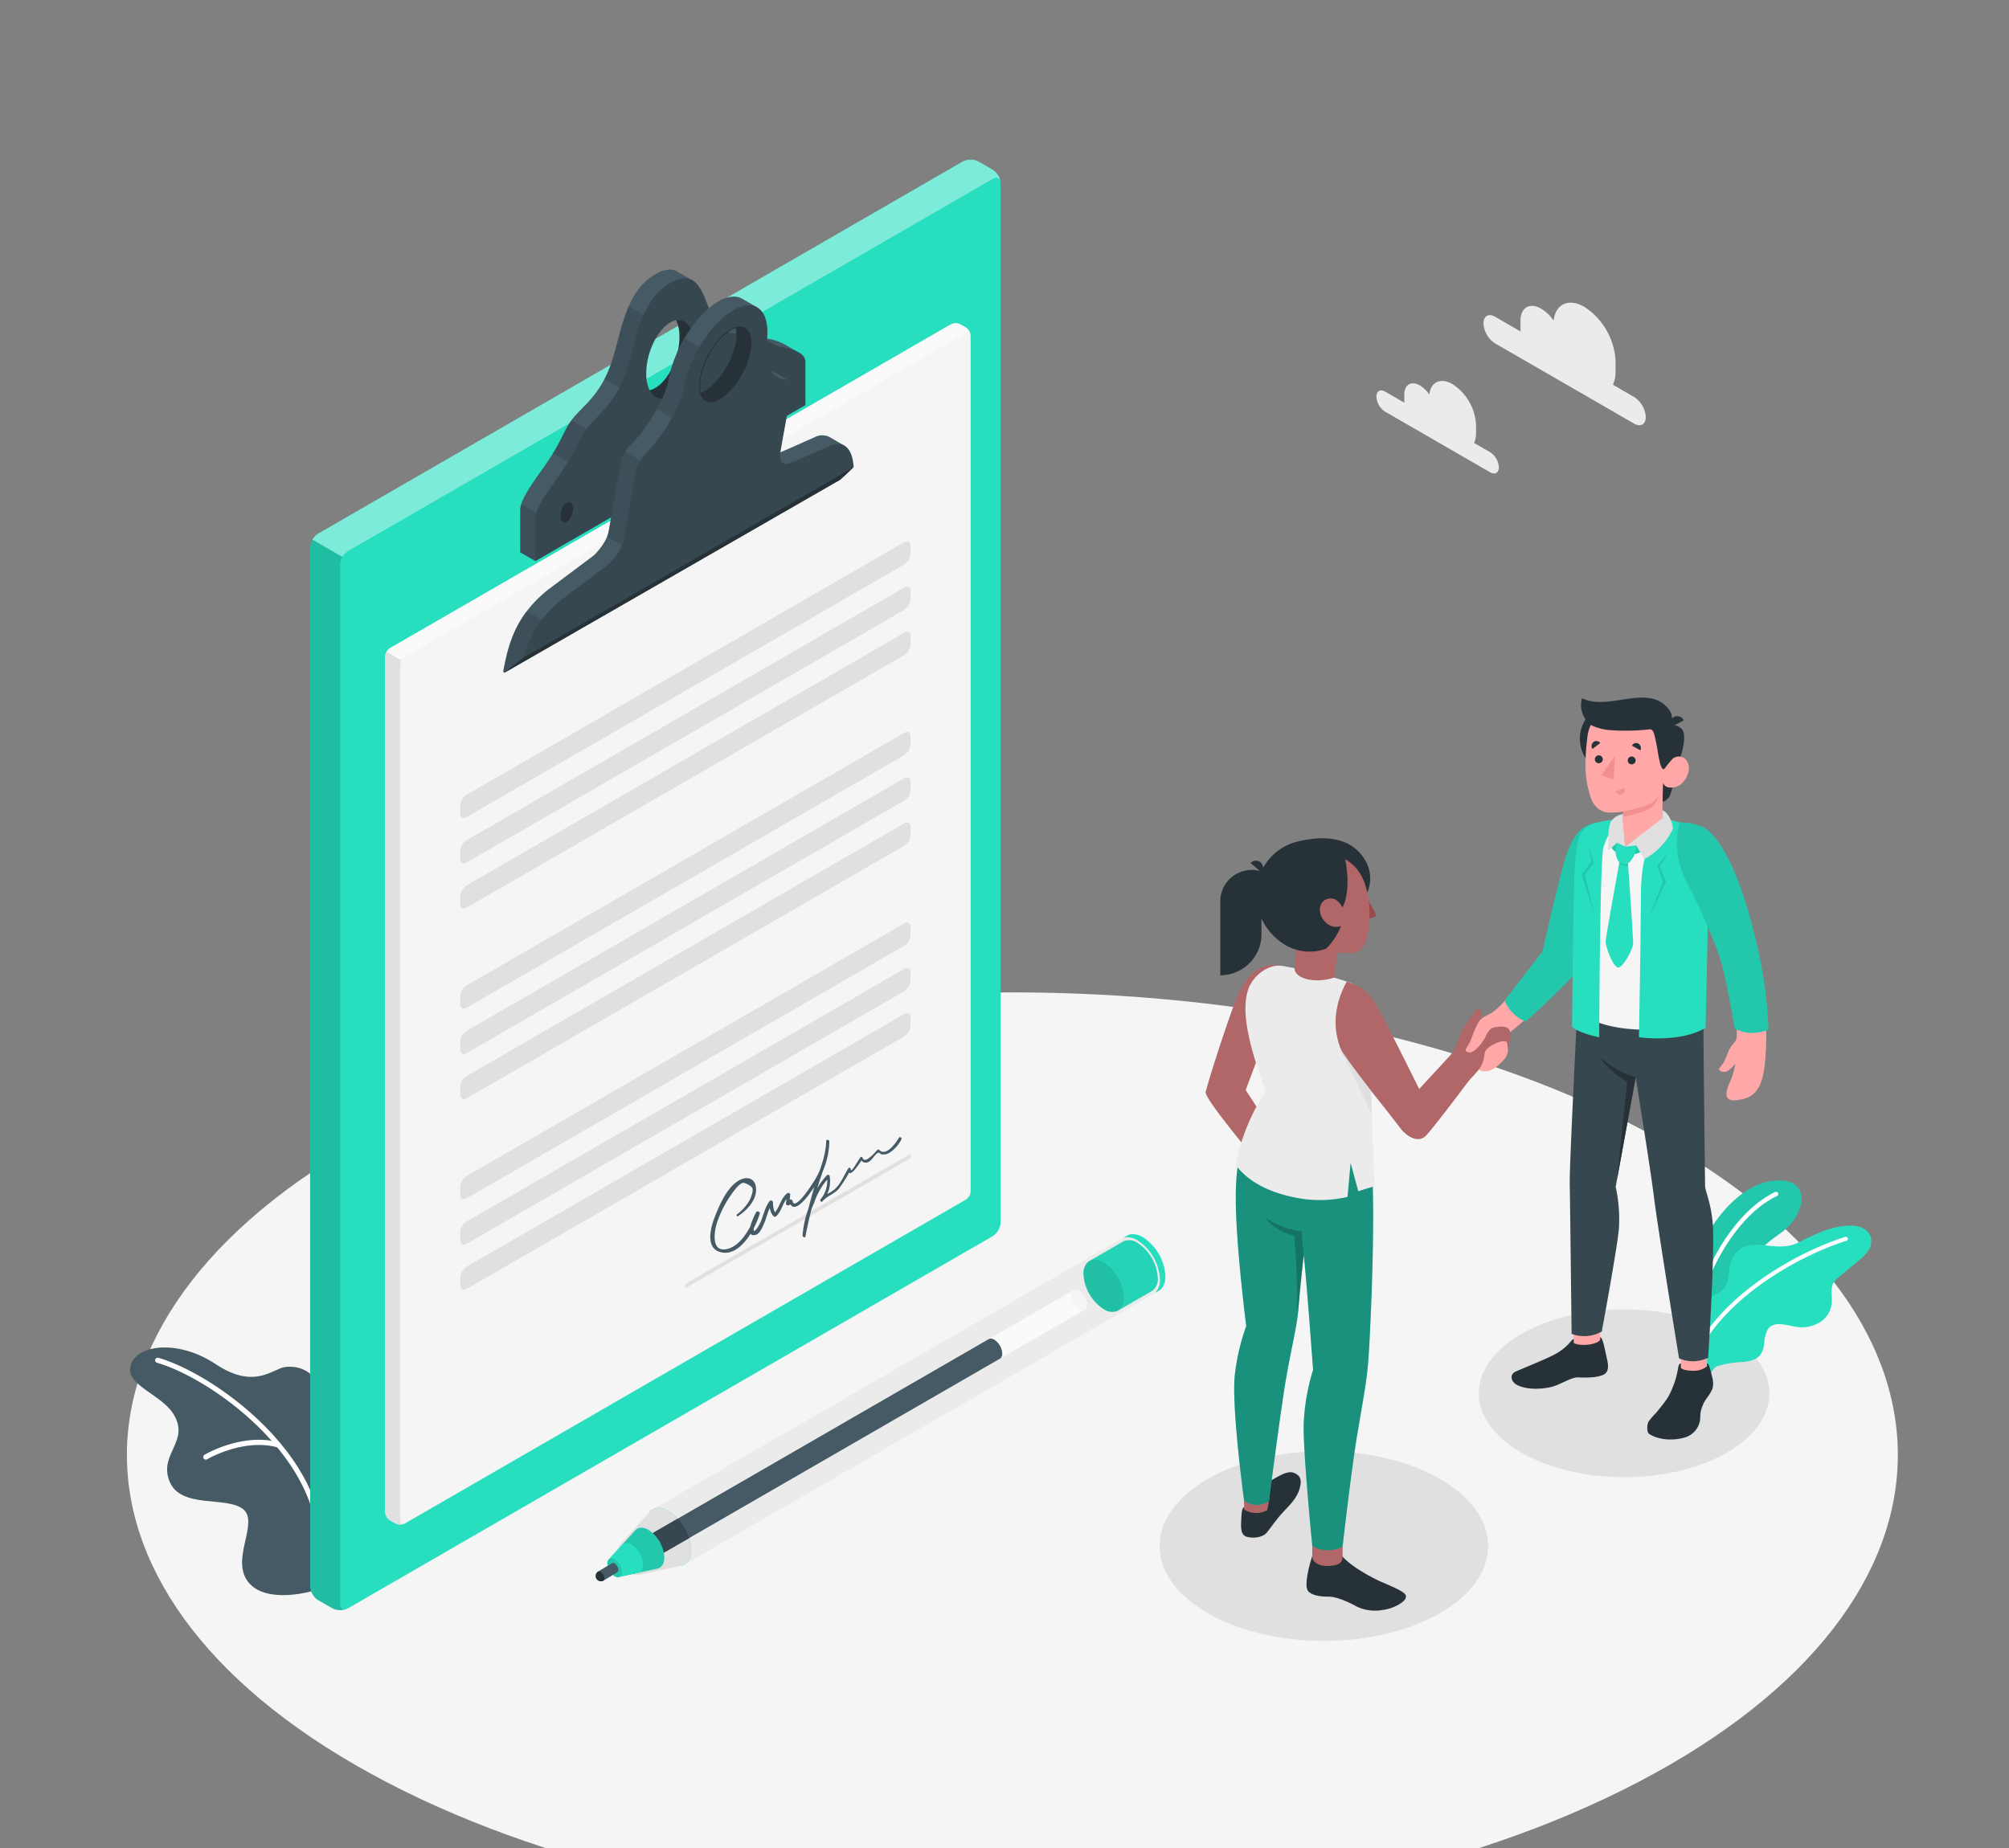 <svg xmlns="http://www.w3.org/2000/svg" xmlns:xlink="http://www.w3.org/1999/xlink" width="500" height="460" viewBox="0 0 500 460">
  <rect x="0" y="0" width="500" height="460" fill="#808080" stroke="none"/>
  <defs>
    <clipPath id="clip-Mesa_de_trabajo_1_2">
      <rect width="500" height="500"/>
    </clipPath>
  </defs>
  <g id="Mesa_de_trabajo_1_2" data-name="Mesa de trabajo 1 – 2" clip-path="url(#clip-Mesa_de_trabajo_1_2)">
    <g id="Floor">
      <path id="Floor-2" data-name="Floor" d="M96.132,443.557c86.063,44.96,225.6,44.961,311.66,0s86.063-117.855,0-162.814-225.6-44.961-311.661,0S10.069,398.6,96.132,443.557Z" fill="#f5f5f5"/>
    </g>
    <g id="Shadows">
      <ellipse id="Shadow" cx="40.892" cy="23.609" rx="40.892" ry="23.609" transform="translate(288.596 361.232)" fill="#e0e0e0"/>
      <ellipse id="Shadow-2" data-name="Shadow" cx="36.168" cy="20.881" rx="36.168" ry="20.881" transform="translate(368.038 325.938)" fill="#e0e0e0"/>
    </g>
    <g id="Clouds">
      <g id="Clouds-2" data-name="Clouds">
        <path id="Path_463" data-name="Path 463" d="M372.082,78.837l6.394,3.692a7.643,7.643,0,0,1-.054-.847V79.83c0-3.3,2.314-4.633,5.169-2.984a10,10,0,0,1,3.081,2.962c.467-4.145,3.719-5.689,7.669-3.409a17.094,17.094,0,0,1,7.733,13.395v2.771a7.3,7.3,0,0,1-.654,3.21l5.311,3.066a6.34,6.34,0,0,1,2.867,4.966c0,1.829-1.284,2.57-2.867,1.656l-34.649-20a6.341,6.341,0,0,1-2.867-4.967C369.215,78.664,370.5,77.923,372.082,78.837Z" fill="#ebebeb"/>
        <path id="Path_464" data-name="Path 464" d="M344.719,97.467l4.826,2.786a5.8,5.8,0,0,1-.041-.639v-1.4c0-2.488,1.747-3.5,3.9-2.252A7.544,7.544,0,0,1,355.73,98.2c.353-3.128,2.808-4.294,5.789-2.573a12.9,12.9,0,0,1,5.836,10.109v2.091a5.519,5.519,0,0,1-.494,2.423l4.008,2.314a4.783,4.783,0,0,1,2.164,3.748c0,1.38-.969,1.94-2.164,1.249l-26.15-15.1a4.782,4.782,0,0,1-2.163-3.748C342.556,97.336,343.524,96.777,344.719,97.467Z" fill="#ebebeb"/>
      </g>
    </g>
    <g id="Plants">
      <g id="Plants-2" data-name="Plants">
        <path id="Path_465" data-name="Path 465" d="M78.483,395.778c-.637.345-12.412,3.688-16.774-2.074s2.876-14.742-1.216-18.052-15.558.019-18.318-6.953,5.421-9.96.824-16.978c-2.9-4.42-11.006-6.864-10.634-10.981.544-6.018,11.618-7.639,21.3-1.192s14.183,1.166,17.255.733,9.691.521,9.478,11.3S78.483,395.778,78.483,395.778Z" fill="#455a64"/>
        <g id="Group_266" data-name="Group 266">
          <path id="Path_466" data-name="Path 466" d="M79.261,380.446a.642.642,0,0,1-.632-.537c-3.37-20.458-27.151-37.108-39.516-40.681A.641.641,0,1,1,39.469,338c12.645,3.653,36.967,20.714,40.426,41.7a.642.642,0,0,1-.529.738A.742.742,0,0,1,79.261,380.446Z" fill="#fff"/>
        </g>
        <g id="Group_267" data-name="Group 267">
          <path id="Path_467" data-name="Path 467" d="M51.224,363.323a.641.641,0,0,1-.329-1.193c.385-.229,9.534-5.577,18.55-3.075a.641.641,0,0,1-.344,1.236c-8.48-2.354-17.461,2.89-17.55,2.942A.643.643,0,0,1,51.224,363.323Z" fill="#fff"/>
        </g>
      </g>
      <g id="Plants-3" data-name="Plants">
        <g id="Group_278" data-name="Group 278">
          <g id="Group_274" data-name="Group 274">
            <g id="Group_269" data-name="Group 269">
              <g id="Group_268" data-name="Group 268">
                <path id="Path_468" data-name="Path 468" d="M423.1,341.459l-3.115-1.443s-1.018-11.184.046-18.653c1.982-13.91,11.716-25.9,20.359-27.31,11.146-1.816,9.165,8.442,2.793,12.863C433.035,313.954,425.1,324.727,423.1,341.459Z" fill="#27debf"/>
              </g>
            </g>
            <g id="Group_271" data-name="Group 271" opacity="0.1">
              <g id="Group_270" data-name="Group 270">
                <path id="Path_469" data-name="Path 469" d="M423.1,341.459l-3.115-1.443s-1.018-11.184.046-18.653c1.982-13.91,11.716-25.9,20.359-27.31,11.146-1.816,9.165,8.442,2.793,12.863C433.035,313.954,425.1,324.727,423.1,341.459Z"/>
              </g>
            </g>
            <g id="Group_273" data-name="Group 273">
              <g id="Group_272" data-name="Group 272">
                <path id="Path_470" data-name="Path 470" d="M421.922,336.979a.524.524,0,0,0,.055-.008.543.543,0,0,0,.433-.635c-2.158-11.428,7.254-32.619,19.838-38.632a.544.544,0,1,0-.469-.981c-12.965,6.2-22.662,28.035-20.437,39.815A.543.543,0,0,0,421.922,336.979Z" fill="#fff"/>
              </g>
            </g>
          </g>
          <g id="Group_277" data-name="Group 277">
            <g id="Group_276" data-name="Group 276">
              <g id="Group_275" data-name="Group 275">
                <path id="Path_471" data-name="Path 471" d="M419.982,340.016c-.228-1.653-.329-4.077-.361-4.673a15.291,15.291,0,0,1,.907-6.2,12.235,12.235,0,0,1,5.17-6.272c1.3-.753,2.817-1.295,3.663-2.535a8.21,8.21,0,0,0,.954-3.708c.256-2.09.907-4.3,2.583-5.576s3.948-1.313,6.031-1.093c3,.318,5.807.723,8.609-.652a60.748,60.748,0,0,1,6.919-3.118c2.992-1.028,9.712-2.5,11.126,1.71a4.072,4.072,0,0,1-.615,3.433,12.036,12.036,0,0,1-2.521,2.564l-4.69,3.9a6,6,0,0,0-1.423,1.491c-.912,1.557-.266,3.532-.467,5.325a6.354,6.354,0,0,1-2.872,4.478,8.536,8.536,0,0,1-5.247,1.268c-2.448-.167-6.446-2.048-7.943.844a9.229,9.229,0,0,0-.724,3.1,5.94,5.94,0,0,1-1.014,2.994c-.976,1.224-2.669,1.574-4.227,1.734a24.3,24.3,0,0,0-6.448,1.036c-.841.329-1.37,1.4-1.86,2.113C424,341.614,422.322,341,419.982,340.016Z" fill="#27debf"/>
              </g>
            </g>
          </g>
        </g>
        <g id="Group_280" data-name="Group 280">
          <g id="Group_279" data-name="Group 279">
            <path id="Path_472" data-name="Path 472" d="M421.372,339.16a.5.5,0,0,1-.512-.692c6.3-15.648,26.405-26.858,38.378-30.574a.5.5,0,0,1,.3.964c-11.789,3.66-31.569,14.666-37.74,29.988A.506.506,0,0,1,421.372,339.16Z" fill="#fff"/>
          </g>
        </g>
      </g>
    </g>
    <g id="Pen">
      <g id="Pen-2" data-name="Pen">
        <g id="Group_281" data-name="Group 281">
          <path id="Path_473" data-name="Path 473" d="M278.841,311.2a12.381,12.381,0,0,0,5.609,9.706,4.457,4.457,0,0,0,3.221.683,2.487,2.487,0,0,1-.607.476l1.345-.766a.535.535,0,0,1,.076-.048c.069-.041.131-.09.2-.138a1.758,1.758,0,0,0,.248-.214c.049-.048.1-.1.145-.152a.049.049,0,0,0,.028-.027,1.878,1.878,0,0,0,.131-.166,3.341,3.341,0,0,0,.462-.834c.035-.09.069-.18.1-.269a.569.569,0,0,0,.041-.138,1.618,1.618,0,0,0,.062-.249,5.8,5.8,0,0,0,.152-1.393,12.4,12.4,0,0,0-5.6-9.706,5.062,5.062,0,0,0-2.511-.766h-.021a2.772,2.772,0,0,0-.345.021l-.324.055a1.745,1.745,0,0,0-.193.055l-.118.035a1.689,1.689,0,0,0-.227.1l-.049.021c-.069.035-.145.069-.213.111l-1.173.669a2.234,2.234,0,0,1,.607-.214A4.45,4.45,0,0,0,278.841,311.2Zm9.234,10.26c.033-.014.064-.032.1-.047C288.139,321.43,288.108,321.448,288.075,321.462Z" fill="#27debf"/>
          <path id="Path_474" data-name="Path 474" d="M162.432,375.716l7.9,13.741,1.339-.772,115.388-66.618a2.487,2.487,0,0,0,.607-.476,4.481,4.481,0,0,0,1.035-3.152,12.381,12.381,0,0,0-5.609-9.706,5.022,5.022,0,0,0-2.5-.766,3,3,0,0,0-.71.083,2.234,2.234,0,0,0-.607.214c-.035.014-.069.034-.1.048l-.034.021c-.007.007-.007.007-.014.007Z" fill="#ebebeb"/>
          <path id="Path_475" data-name="Path 475" d="M166.4,376.108c-3.1-1.787-5.6-.338-5.6,3.235a12.388,12.388,0,0,0,5.6,9.707c3.1,1.787,5.6.339,5.6-3.235A12.388,12.388,0,0,0,166.4,376.108Z" fill="#27debf"/>
        </g>
        <path id="Path_476" data-name="Path 476" d="M154.347,384.435a1.611,1.611,0,0,1,.138-.158l7.154-7.864c0-.007.007-.014.013-.021l.056-.059c.042-.05.086-.1.131-.142l.076-.082,0,.006c1.022-.981,2.645-1.065,4.478-.007a12.388,12.388,0,0,1,5.6,9.707c0,2.074-.848,3.425-2.162,3.851l0,.005-.086.019a2.813,2.813,0,0,1-.406.086l-.088.019c-.007,0-.021,0-.027.007l-10.368,2.263a2.545,2.545,0,0,1-1.808-.393,7.072,7.072,0,0,1-3.207-5.546A2.643,2.643,0,0,1,154.347,384.435Z" fill="#e0e0e0"/>
        <g id="Group_282" data-name="Group 282">
          <path id="Path_477" data-name="Path 477" d="M245.957,333.4a.038.038,0,0,1,.035-.021l.186-.11a1.452,1.452,0,0,1,1.3.186,4.426,4.426,0,0,1,1.994,3.456,1.469,1.469,0,0,1-.463,1.2.007.007,0,0,1-.007.007l-.241.138-85.174,49.172-5.6-3.235Z" fill="#455a64"/>
          <path id="Path_478" data-name="Path 478" d="M171.5,382.863l-7.909,4.566-5.6-3.235,10.708-6.183A13.474,13.474,0,0,1,171.5,382.863Z" fill="#37474f"/>
        </g>
        <g id="Group_285" data-name="Group 285">
          <g id="Group_283" data-name="Group 283">
            <path id="Path_479" data-name="Path 479" d="M151.529,388.174h0l-.006-.006,6.488-7.134a1.791,1.791,0,0,1,.174-.192c.72-.72,1.881-.782,3.2-.025a8.755,8.755,0,0,1,3.961,6.86c0,1.459-.59,2.415-1.509,2.726l-.062.018-.26.056L154,392.55l0,0a1.446,1.446,0,0,1-1.023-.221,3.984,3.984,0,0,1-1.8-3.122A1.4,1.4,0,0,1,151.529,388.174Z" fill="#27debf"/>
            <path id="Path_480" data-name="Path 480" d="M151.529,388.174h0l-.006-.006,6.488-7.134a1.791,1.791,0,0,1,.174-.192c.72-.72,1.881-.782,3.2-.025a8.755,8.755,0,0,1,3.961,6.86c0,1.459-.59,2.415-1.509,2.726l-.062.018-.26.056L154,392.55l0,0a1.446,1.446,0,0,1-1.023-.221,3.984,3.984,0,0,1-1.8-3.122A1.4,1.4,0,0,1,151.529,388.174Z" opacity="0.1"/>
          </g>
          <g id="Group_284" data-name="Group 284">
            <path id="Path_481" data-name="Path 481" d="M151.168,389.2a3.983,3.983,0,0,0,1.807,3.123,1.422,1.422,0,0,0,1.018.218l.006.006L158.8,391.5c.757-.162,1.254-.876,1.254-2.018a6.388,6.388,0,0,0-2.881-5,1.858,1.858,0,0,0-2.31.006l-.13.143-3.216,3.533.006.006A1.4,1.4,0,0,0,151.168,389.2Z" fill="#27debf"/>
            <path id="Path_482" data-name="Path 482" d="M152.972,388.162c-1-.575-1.8-.109-1.8,1.041a3.984,3.984,0,0,0,1.8,3.122c1,.575,1.8.109,1.8-1.041A3.984,3.984,0,0,0,152.972,388.162Z" opacity="0.1"/>
          </g>
        </g>
        <g id="Group_286" data-name="Group 286">
          <path id="Path_483" data-name="Path 483" d="M267.17,321.149a1.385,1.385,0,0,1,1.407.139,4.361,4.361,0,0,1,1.979,3.435,1.375,1.375,0,0,1-.586,1.29h0l-20.957,12.1a1.469,1.469,0,0,0,.463-1.2,4.426,4.426,0,0,0-1.994-3.456,1.452,1.452,0,0,0-1.3-.186Z" fill="#fafafa"/>
          <path id="Path_484" data-name="Path 484" d="M266.59,322.433a4.391,4.391,0,0,0,1.987,3.435,1.21,1.21,0,0,0,1.979-1.145,4.361,4.361,0,0,0-1.979-3.435,1.21,1.21,0,0,0-1.987,1.145Z" fill="#f5f5f5"/>
        </g>
        <path id="Path_485" data-name="Path 485" d="M271.025,313.948l0-.006.064-.036c.029-.018.058-.035.088-.051l8.268-4.768c.063-.04.127-.077.193-.112l.046-.026,0,0a3.628,3.628,0,0,1,3.417.424,11.146,11.146,0,0,1,5.044,8.736,3.534,3.534,0,0,1-1.494,3.273h0l-8.369,4.831-.045.026-.049.028,0,0a3.586,3.586,0,0,1-3.491-.389,11.146,11.146,0,0,1-5.044-8.736A3.607,3.607,0,0,1,271.025,313.948Z" fill="#27debf"/>
        <path id="Path_486" data-name="Path 486" d="M271.025,313.948l0-.006.064-.036c.029-.018.058-.035.088-.051l8.268-4.768c.063-.04.127-.077.193-.112l.046-.026,0,0a3.628,3.628,0,0,1,3.417.424,11.146,11.146,0,0,1,5.044,8.736,3.534,3.534,0,0,1-1.494,3.273h0l-8.369,4.831-.045.026-.049.028,0,0a3.586,3.586,0,0,1-3.491-.389,11.146,11.146,0,0,1-5.044-8.736A3.607,3.607,0,0,1,271.025,313.948Z" opacity="0.05"/>
        <path id="Path_487" data-name="Path 487" d="M274.694,314.23c-2.786-1.608-5.044-.3-5.044,2.912a11.146,11.146,0,0,0,5.044,8.736c2.786,1.609,5.044.305,5.044-2.912A11.148,11.148,0,0,0,274.694,314.23Z" opacity="0.1"/>
        <g id="Group_287" data-name="Group 287">
          <path id="Path_488" data-name="Path 488" d="M148.879,391.176h0l3.422-2.053v0a.633.633,0,0,1,.67.05,2.043,2.043,0,0,1,.924,1.6.646.646,0,0,1-.271.6h0l-3.408,2.062h0a1.314,1.314,0,0,1-1.338-2.261Z" fill="#455a64"/>
          <path id="Path_489" data-name="Path 489" d="M148.68,391.333l.007-.007a1.99,1.99,0,0,1,.182-.144c.007,0,.007-.007.014-.007a.7.7,0,0,1,.594.1,2.036,2.036,0,0,1,.924,1.6.63.63,0,0,1-.262.586.3.3,0,0,1-.069.035.432.432,0,0,1-.067.032,1.071,1.071,0,0,1-.422.071,1.316,1.316,0,0,1-1.311-1.317A1.283,1.283,0,0,1,148.68,391.333Z" fill="#263238"/>
        </g>
      </g>
    </g>
    <g id="Agreement">
      <g id="Contract">
        <g id="Group_288" data-name="Group 288">
          <path id="Path_490" data-name="Path 490" d="M82.667,400.314,79.178,398.3a4.4,4.4,0,0,1-1.992-3.45V136.289a4.4,4.4,0,0,1,1.991-3.449L239.583,40.229a4.4,4.4,0,0,1,3.982,0l3.491,2.015a4.4,4.4,0,0,1,1.991,3.45V304.255a4.4,4.4,0,0,1-1.991,3.449L86.65,400.314A4.4,4.4,0,0,1,82.667,400.314Z" fill="#27debf"/>
          <path id="Path_491" data-name="Path 491" d="M249.024,45.37c-.137-1.03-.975-1.407-1.968-.828L86.649,137.154a4.043,4.043,0,0,0-1.407,1.48l-7.478-4.313a4.12,4.12,0,0,1,1.408-1.481L239.578,40.229a4.4,4.4,0,0,1,3.983,0l3.495,2.014A4.46,4.46,0,0,1,249.024,45.37Z" fill="#fff" opacity="0.4"/>
          <path id="Path_492" data-name="Path 492" d="M86.3,400.473a.313.313,0,0,1-.12.046,1.238,1.238,0,0,1-.2.073l-.083.028c-.12.037-.239.065-.368.092h-.046a4.49,4.49,0,0,1-2.373-.193,3.176,3.176,0,0,1-.441-.2l-3.5-2.014a4.425,4.425,0,0,1-1.987-3.449V136.289a4.1,4.1,0,0,1,.579-1.968l7.478,4.313a4.026,4.026,0,0,0-.589,1.969V399.167a1.653,1.653,0,0,0,.3,1.048,1.039,1.039,0,0,0,1.067.341A1.609,1.609,0,0,0,86.3,400.473Z" opacity="0.15"/>
        </g>
        <g id="Group_289" data-name="Group 289">
          <path id="Path_493" data-name="Path 493" d="M198.943,87.836c-.092-.055-.193-.11-.294-.175l-3.311-1.9a12.446,12.446,0,0,0-3.863-1.37c-.57-.129-1.085-.276-1.536-.423a12.061,12.061,0,0,1-1.463-.6l.249-.3v-.009l-3.744-2.161V80.9a3.778,3.778,0,0,0-.984-.4c-1.407-.34-3.513.479-5.62.239a5.28,5.28,0,0,1-3.817-2.271c-1.278-1.72-2.051-4.737-3.182-7.23l.984-1.453c-.1-.064-.2-.119-.313-.175l-3.43-1.986a3.736,3.736,0,0,0-1.913-.515,7.328,7.328,0,0,0-3.6,1.168C154.9,73.028,154.62,84.295,151.658,91.7c-2.961,7.422-7.146,9.731-9.428,12.923-2.3,3.182-2.437,5.546-7.486,12.508s-5.252,8.664-5.252,9.98v10.375l3.734,2.152,67.226-38.823ZM137.3,127.818c-.874.5-1.592-.175-1.592-1.527a4.22,4.22,0,0,1,1.592-3.366c.873-.506,1.582.184,1.582,1.536A4.2,4.2,0,0,1,137.3,127.818Zm29.533-29.11a3.387,3.387,0,0,1-5.178-1.582c-2.6.5-4.544-2.015-4.544-6.338,0-5.1,2.686-10.77,6-12.683a3.375,3.375,0,0,1,5.169,1.582c2.612-.515,4.544,2,4.544,6.337C172.822,91.119,170.145,96.794,166.834,98.708Zm22.323-.837c-.874.5-1.582-.175-1.582-1.518A4.181,4.181,0,0,1,189.157,93c.883-.506,1.591.175,1.591,1.527A4.157,4.157,0,0,1,189.157,97.871Z" fill="#455a64"/>
          <path id="Path_494" data-name="Path 494" d="M136.959,129.674,129.73,125.5a5.081,5.081,0,0,0-.238,1.61v10.375l3.734,2.152,3.733-2.156Z" fill="#37474f" opacity="0.5"/>
          <path id="Path_495" data-name="Path 495" d="M144.432,116.732l3.736-8.629-5.937-3.483v0c-1.742,2.412-2.248,4.358-4.588,8.19Z" fill="#37474f" opacity="0.5"/>
          <path id="Path_496" data-name="Path 496" d="M159.377,99.475l.484-2.514c-1.651-.692-2.749-2.922-2.749-6.173,0-4.327,1.94-9.062,4.551-11.567l-5.178-2.988c-2.208,5.027-3.024,10.959-4.827,15.466-.382.957-.785,1.827-1.2,2.627Z" fill="#37474f" opacity="0.5"/>
          <path id="Path_497" data-name="Path 497" d="M198.943,87.836c-.092-.055-.193-.11-.294-.175a14.8,14.8,0,0,0-3.449-1.122,10.788,10.788,0,0,1-5.261-2.575,7.652,7.652,0,0,0-1.214-.9,3.516,3.516,0,0,0-1-.4c-2.263-.543-6.383,1.922-9.345-1.914-.027-.036-.064-.082-.092-.119-2.069-2.787-2.823-9-5.923-10.835-.1-.064-.2-.119-.313-.175-1.278-.6-2.943-.487-5.215.819-8.213,4.746-8.489,16.013-11.451,23.417-2.961,7.423-7.146,9.731-9.427,12.923-2.3,3.182-2.429,5.546-7.487,12.509s-5.243,8.664-5.243,9.979v10.375l67.226-38.823V90.448A2.618,2.618,0,0,0,198.943,87.836ZM141.026,129.97c-.874.506-1.582-.174-1.582-1.526a4.215,4.215,0,0,1,1.582-3.367c.883-.506,1.582.184,1.582,1.536A4.168,4.168,0,0,1,141.026,129.97Zm25.808-31.262a3.387,3.387,0,0,1-5.178-1.582,9.573,9.573,0,0,1-.819-4.186c0-5.1,2.686-10.77,6-12.683a4.86,4.86,0,0,1,1.444-.57c2.612-.515,4.544,2,4.544,6.337C172.822,91.119,170.145,96.794,166.834,98.708Zm26.057,1.315c-.883.506-1.591-.175-1.591-1.518a4.161,4.161,0,0,1,1.591-3.357c.874-.506,1.582.175,1.582,1.527A4.176,4.176,0,0,1,192.891,100.023Z" fill="#37474f"/>
          <path id="Path_498" data-name="Path 498" d="M172.822,86.024c0,5.1-2.677,10.77-5.988,12.684a3.387,3.387,0,0,1-5.178-1.582,4.677,4.677,0,0,0,1.453-.571c3.311-1.913,5.988-7.588,5.988-12.683a9.555,9.555,0,0,0-.819-4.185C170.89,79.172,172.822,81.683,172.822,86.024Z" fill="#263238"/>
          <path id="Path_499" data-name="Path 499" d="M141.029,129.966c-.876.506-1.59-.174-1.59-1.521a4.2,4.2,0,0,1,1.59-3.365c.875-.505,1.583.186,1.583,1.533a4.176,4.176,0,0,1-1.583,3.353" fill="#263238"/>
          <path id="Path_500" data-name="Path 500" d="M192.887,100.029c-.875.506-1.589-.173-1.589-1.521a4.207,4.207,0,0,1,1.589-3.365c.876-.5,1.584.186,1.584,1.533a4.173,4.173,0,0,1-1.584,3.353" fill="#263238"/>
        </g>
        <g id="Group_290" data-name="Group 290">
          <path id="Path_501" data-name="Path 501" d="M97.057,161.34,236.64,80.752a2.642,2.642,0,0,1,2.39,0l1.347.777a2.642,2.642,0,0,1,1.194,2.069V296.545a2.639,2.639,0,0,1-1.194,2.069L100.8,379.2a2.642,2.642,0,0,1-2.39,0l-1.349-.78a2.64,2.64,0,0,1-1.195-2.069V163.41A2.642,2.642,0,0,1,97.057,161.34Z" fill="#f5f5f5"/>
          <path id="Path_502" data-name="Path 502" d="M241.528,83.237c-.147-.487-.607-.644-1.149-.331L100.795,163.5a2.4,2.4,0,0,0-.846.892l-3.734-2.152a2.326,2.326,0,0,1,.846-.893L236.644,80.754a2.589,2.589,0,0,1,2.382,0l1.353.772A2.648,2.648,0,0,1,241.528,83.237Z" fill="#fafafa"/>
          <path id="Path_503" data-name="Path 503" d="M100.51,379.328a2.2,2.2,0,0,1-.441.119l-.23.028a3.219,3.219,0,0,1-.727-.028,2.2,2.2,0,0,1-.441-.119,2.361,2.361,0,0,1-.267-.129l-1.343-.773a2.642,2.642,0,0,1-1.2-2.069V163.413a2.356,2.356,0,0,1,.35-1.177l3.734,2.152a2.518,2.518,0,0,0-.349,1.177V378.509C99.6,379.162,99.986,379.484,100.51,379.328Z" fill="#e0e0e0"/>
        </g>
        <g id="Group_291" data-name="Group 291">
          <path id="Path_504" data-name="Path 504" d="M210.128,110.913l-3.716-2.152a4.033,4.033,0,0,0-3.735.11c-4.341,1.913-6.217,2.778-8.461,3.716-.515.211-1.04.423-1.619.653-.874.349-2.631.055-2.088-3.008L196.276,94.7c-.028-.018-.055-.027-.083-.046l-3.651-2.115a1.642,1.642,0,0,0-.607-.212,2.71,2.71,0,0,0-.4-.036c-2.364-.056-3.035-15.287-3.054-15.756v-.009l-.165-.092L184.7,74.352a4.043,4.043,0,0,0-2.06-.524,7.548,7.548,0,0,0-3.422.966c-5.675,2.98-11.4,11.809-12.8,19.738-.883,5-5.914,12.7-8.82,15.534-2.916,2.852-3.109,5.206-3.109,5.206l-2.263,12.822-.726,4.1c-.534,3.063-3.67,6.025-3.67,6.025l-11.709,8.774c-7.33,6.089-9.4,12.233-10.807,19.839,0,.01-.009.046-.009.056-.046.266.009.45.128.524a.134.134,0,0,0,.129.009v-.009c.01.009.01.009.019,0l1.5-.855L207.626,120.1a1.767,1.767,0,0,0,.736-1.122c.009-.009.009-.027.018-.037s-.009-.018,0-.027c.46-2.778,1.8-7.975,1.8-7.975ZM186.839,87.376c-.864,4.875-4.378,10.31-7.873,12.141-2.41,1.26-4.167.478-4.755-1.738a2.756,2.756,0,0,1-2.64-.341c-1.122-.883,9.142-18.5,9.979-18.11a2.978,2.978,0,0,1,1.546,2.106C185.975,80.56,187.612,83,186.839,87.376Z" fill="#455a64"/>
          <path id="Path_505" data-name="Path 505" d="M136.96,155.558l-5.868-3.387c-3.407,4.481-4.773,9.193-5.785,14.663,0,.01-.009.046-.009.056-.046.266.009.45.128.524a.134.134,0,0,0,.129.009v-.009c.01.009.01.009.019,0l.016-.01,4.63-3.667Z" fill="#37474f" opacity="0.5"/>
          <path id="Path_506" data-name="Path 506" d="M151.1,133.526l8.273,4.776,3.735-21.571-7.46-4.307a7.058,7.058,0,0,0-1.17,2.848l-2.263,12.822-.726,4.1A6.906,6.906,0,0,1,151.1,133.526Z" fill="#37474f" opacity="0.5"/>
          <path id="Path_507" data-name="Path 507" d="M170.334,84.231a32.1,32.1,0,0,0-3.923,10.3,25.607,25.607,0,0,1-2.926,7.315l7.1,4.1,3.528-8.147a2.722,2.722,0,0,1-2.542-.361c-.577-.454,1.858-5.331,4.472-9.911Z" fill="#37474f" opacity="0.5"/>
          <path id="Path_508" data-name="Path 508" d="M210.183,110.94l-.055-.027a4.056,4.056,0,0,0-3.716.119c-5.326,2.346-6.935,3.118-10.09,4.369-.846.341-2.548.065-2.106-2.814a1.4,1.4,0,0,1,.027-.193l.727-4.1,2.014-11.175s.46-1.756-.708-2.419c-.028-.018-.055-.027-.083-.046a2.179,2.179,0,0,0-.929-.2,4.543,4.543,0,0,1-3.329-2.125,8.4,8.4,0,0,1-1.251-6.392c.846-4.792-.083-8.149-2.208-9.4a1.464,1.464,0,0,0-.165-.1c-1.371-.727-3.21-.607-5.362.524-5.675,2.98-11.406,11.81-12.8,19.738-.883,5-5.914,12.7-8.82,15.535-2.916,2.851-3.109,5.206-3.109,5.206l-2.263,12.821-.726,4.1c-.534,3.062-3.679,6.024-3.679,6.024l-11.7,8.775a28.225,28.225,0,0,0-9.63,14.578s-4.387,3.4-4.663,3.679v.009c-.009.009-.009.009.01,0l.009-.009,1.5-.855,80.783-46.439s.929-.506,1.131-.635,3.458-3.2,3.458-3.2C212.307,113.635,211.535,111.75,210.183,110.94ZM186.839,87.376c-.864,4.875-4.378,10.31-7.873,12.141-2.41,1.26-4.167.478-4.755-1.738A9.217,9.217,0,0,1,174.2,94c.864-4.875,4.387-10.31,7.882-12.131a6.189,6.189,0,0,1,1.012-.433C185.975,80.56,187.612,83,186.839,87.376Z" fill="#37474f"/>
          <path id="Path_509" data-name="Path 509" d="M186.839,87.376c-.864,4.875-4.378,10.31-7.873,12.141-2.41,1.26-4.167.478-4.755-1.738a6.618,6.618,0,0,0,1.021-.424c3.5-1.83,7.017-7.266,7.873-12.14a9.079,9.079,0,0,0-.009-3.781C185.975,80.56,187.612,83,186.839,87.376Z" fill="#263238"/>
          <path id="Path_510" data-name="Path 510" d="M183.468,81.645h0a1.913,1.913,0,0,1,1.685.814c1.448,2.057.061,7.3-.539,8.979-.836,2.335-6.251,7.808-7.747,7.807a3.642,3.642,0,0,1-2.443-1.563,9.133,9.133,0,0,1,0-3.644c.854-4.813,4.336-10.182,7.763-11.968a6.023,6.023,0,0,1,.951-.409c.113-.011.222-.016.326-.016m0-.23a3.709,3.709,0,0,0-.372.019,6.189,6.189,0,0,0-1.012.433c-3.495,1.821-7.018,7.256-7.882,12.131a9.217,9.217,0,0,0,.009,3.781,3.915,3.915,0,0,0,2.645,1.7h.032c1.618,0,7.069-5.521,7.942-7.961.855-2.387,2.757-10.1-1.362-10.1Z" fill="#263238"/>
          <path id="Path_511" data-name="Path 511" d="M125.565,167.424l82.287-47.3s.933-.51,1.134-.632,3.458-3.208,3.458-3.208L130.22,163.737S125.238,167.6,125.565,167.424Z" fill="#263238"/>
        </g>
        <g id="Group_298" data-name="Group 298">
          <g id="Group_293" data-name="Group 293">
            <g id="Group_292" data-name="Group 292">
              <path id="Path_512" data-name="Path 512" d="M114.542,200.591v1.872c0,1.016.713,1.428,1.593.92l108.9-62.867a3.52,3.52,0,0,0,1.593-2.759v-1.879c0-1.016-.713-1.428-1.593-.92l-108.9,62.873A3.522,3.522,0,0,0,114.542,200.591Z" fill="#e0e0e0"/>
              <path id="Path_513" data-name="Path 513" d="M114.542,211.9v1.872c0,1.016.713,1.428,1.593.92l108.9-62.867a3.52,3.52,0,0,0,1.593-2.759v-1.879c0-1.016-.713-1.427-1.593-.919l-108.9,62.872A3.524,3.524,0,0,0,114.542,211.9Z" fill="#e0e0e0"/>
              <path id="Path_514" data-name="Path 514" d="M114.542,223.141v1.872c0,1.016.713,1.427,1.593.92l108.9-62.867a3.52,3.52,0,0,0,1.593-2.759v-1.879c0-1.016-.713-1.428-1.593-.92l-108.9,62.873A3.522,3.522,0,0,0,114.542,223.141Z" fill="#e0e0e0"/>
            </g>
          </g>
          <g id="Group_295" data-name="Group 295">
            <g id="Group_294" data-name="Group 294">
              <path id="Path_515" data-name="Path 515" d="M114.542,248.047v1.872c0,1.016.713,1.428,1.593.92l108.9-62.867a3.519,3.519,0,0,0,1.593-2.759v-1.878c0-1.016-.713-1.428-1.593-.92l-108.9,62.873A3.52,3.52,0,0,0,114.542,248.047Z" fill="#e0e0e0"/>
              <path id="Path_516" data-name="Path 516" d="M114.542,259.353v1.872c0,1.016.713,1.428,1.593.92l108.9-62.866a3.522,3.522,0,0,0,1.593-2.76v-1.878c0-1.016-.713-1.428-1.593-.92l-108.9,62.873A3.52,3.52,0,0,0,114.542,259.353Z" fill="#e0e0e0"/>
              <path id="Path_517" data-name="Path 517" d="M114.542,270.6v1.872c0,1.016.713,1.428,1.593.92l108.9-62.867a3.52,3.52,0,0,0,1.593-2.759v-1.878c0-1.016-.713-1.428-1.593-.92l-108.9,62.873A3.52,3.52,0,0,0,114.542,270.6Z" fill="#e0e0e0"/>
            </g>
          </g>
          <g id="Group_297" data-name="Group 297">
            <g id="Group_296" data-name="Group 296">
              <path id="Path_518" data-name="Path 518" d="M114.542,295.5v1.872c0,1.016.713,1.428,1.593.92l108.9-62.867a3.52,3.52,0,0,0,1.593-2.759v-1.879c0-1.016-.713-1.428-1.593-.92l-108.9,62.873A3.522,3.522,0,0,0,114.542,295.5Z" fill="#e0e0e0"/>
              <path id="Path_519" data-name="Path 519" d="M114.542,306.81v1.872c0,1.016.713,1.428,1.593.92l108.9-62.867a3.52,3.52,0,0,0,1.593-2.759V242.1c0-1.016-.713-1.428-1.593-.92l-108.9,62.873A3.522,3.522,0,0,0,114.542,306.81Z" fill="#e0e0e0"/>
              <path id="Path_520" data-name="Path 520" d="M114.542,318.054v1.872c0,1.016.713,1.427,1.593.92l108.9-62.867a3.522,3.522,0,0,0,1.593-2.759v-1.879c0-1.016-.713-1.428-1.593-.92l-108.9,62.873A3.522,3.522,0,0,0,114.542,318.054Z" fill="#e0e0e0"/>
            </g>
          </g>
        </g>
        <path id="Path_521" data-name="Path 521" d="M170.584,319.564l56.04-32.355,0,1.079-56.042,32.355Z" fill="#e0e0e0"/>
        <path id="Path_522" data-name="Path 522" d="M183.621,302.765c2.332-1.565,4.932-4.192,4.511-7.307-.255-1.89-1.789-2.613-3.527-1.947-3.412,1.306-5.568,6.444-6.759,9.543-1.042,2.71-2.362,7.819,1.7,8.684,4.776,1.015,8.466-5.988,9.539-9.637.15-.51-.679-.787-.914-.331-.425.829-3.238,6.305-.146,5.623,1.1-.243,1.736-1.951,2.128-2.821.705-1.563,1.057-3.734,2.156-5.074l-.811-.37c.045,1.439.041,2.423.963,3.538a.491.491,0,0,0,.678.117c1.576-1.472,1.69-3.861,3.427-5.195l-.71-.337c-.02.455-.2,1.766-.239,2.383-.016.286.393.472.624.386a1.356,1.356,0,0,0,.994-.86l-.759-.277c.657,3.523,3.67.02,4.7-1.34,3.043-4.014,5.139-8.289,5.225-13.417.007-.411-.773-.615-.782-.123-.072,3.935-1.79,7.549-2.9,11.262a124.929,124.929,0,0,0-2.974,12.216l.714.256a24.52,24.52,0,0,1,2.2-8.418A16.6,16.6,0,0,1,206.447,293l-.656-.248a7.143,7.143,0,0,1-1.6,5.819c-.212.273.26.775.472.509,1.1-1.381,2.911-1.82,4.085-3.157a35.517,35.517,0,0,0,2.955-4.76l-.54-.271c-.072,3.356,3.1-1.881,3.525-2.444l-.52-.2c.21.693.5,1.152,1.276,1.158,1.545.012,2.129-2.258,3.295-2.521.01,0,.515.437.691.452a2.881,2.881,0,0,0,1.871-.352,8.711,8.711,0,0,0,3.064-3.418c.175-.316-.433-.717-.638-.368-.762,1.3-3.165,4.746-4.911,3.056-.1-.1-.34-.194-.455-.052-.467.577-3.156,3.661-3.656,2.034-.062-.2-.354-.42-.52-.2-.407.542-.737,1.143-1.114,1.707-.207.309-1.385,2.282-1.34,1.281.011-.235-.375-.523-.54-.271-1.089,1.67-1.891,3.867-3.406,5.222-1.131,1.011-2.62,1.386-3.594,2.592l.472.509a7.685,7.685,0,0,0,1.826-6.318.417.417,0,0,0-.655-.248,17,17,0,0,0-3.852,6.457,25.2,25.2,0,0,0-2.244,8.592c-.009.311.636.656.713.256a119.949,119.949,0,0,1,3.29-13.163c1.1-3.477,2.593-6.83,2.663-10.53l-.782-.123a19.456,19.456,0,0,1-3.468,10.694c-.567.875-1.155,1.74-1.792,2.565-.285.368-2.764,3.606-3.085,1.725-.046-.271-.577-.646-.759-.277l-.722.637.625.387c.048-.811.207-1.576.245-2.389.015-.318-.478-.515-.71-.338-1.766,1.351-1.892,3.74-3.489,5.209l.679.118a5.422,5.422,0,0,1-.753-3.015c-.006-.347-.541-.694-.811-.37-1.222,1.463-1.6,3.789-2.4,5.493-.44.931-2.036,3.412-1.493.763a13.061,13.061,0,0,1,1.4-3.1l-.914-.331c-.944,3.181-3.452,8.009-6.883,9.037-4.384,1.315-3.622-4.118-2.817-6.532a26.834,26.834,0,0,1,4.175-7.824,9.9,9.9,0,0,1,1.127-1.3c.89-.806,1.157-.96,2.4-.3,1.3.7,1.3,1.107.956,2.439a7.174,7.174,0,0,1-.818,1.894,12.42,12.42,0,0,1-2.943,3.141c-.16.127.073.556.255.434Z" fill="#455a64"/>
      </g>
    </g>
    <g id="Characters">
      <g id="Characters-2" data-name="Characters">
        <g id="Group_320" data-name="Group 320">
          <g id="Group_316" data-name="Group 316">
            <g id="Group_299" data-name="Group 299">
              <path id="Path_523" data-name="Path 523" d="M317.969,240.377c-3.623-.856-7.6,1.719-9.937,7.407s-6.994,20.192-7.964,23.992c-.434,1.7,12.484,16.768,12.022,16.542-.142-.069,4.208-7.348,4.208-7.348l-6.269-9.648,3.927-10.476Z" fill="#b16668"/>
            </g>
            <g id="Group_306" data-name="Group 306">
              <g id="Group_300" data-name="Group 300">
                <path id="Path_524" data-name="Path 524" d="M309.619,375.18c-.491.185-.615,1.12-.689,2.979-.056,1.407-.357,3.862,1.29,4.353s4.061.24,5.117-1.086c1.318-1.655,2.209-3.112,4.09-5.131,1.631-1.752,3.4-3.387,4.055-5.843.6-2.22.1-3.183-1.415-3.828-2.082-.888-5.354,2.012-6.986,2.469C313.675,369.486,310.11,374.994,309.619,375.18Z" fill="#263238"/>
              </g>
              <g id="Group_301" data-name="Group 301">
                <path id="Path_525" data-name="Path 525" d="M309.619,373.458v2.283a5.59,5.59,0,0,0,5.768.156c.1-.22.6-3.265.6-3.265Z" fill="#b16668"/>
              </g>
              <g id="Group_302" data-name="Group 302">
                <path id="Path_526" data-name="Path 526" d="M326.6,387.308s-.655,1.985-1.008,3.721c-.28,1.38-.682,3.686-.2,4.724s2.368,1.708,5.29,1.686c1.893-.015,4.843,1.271,6.862,2.4a10.5,10.5,0,0,0,6.555.908c2.6-.3,5.294-1.813,5.714-2.889s-.12-1.594-6.247-4.2c-.056-.024-6.461-2.917-9.426-6.189Z" fill="#263238"/>
              </g>
              <g id="Group_303" data-name="Group 303">
                <path id="Path_527" data-name="Path 527" d="M326.6,384.841s.008,1.694,0,2.662,1.135,2.41,4.094,2.3c2.078-.074,3.529-.633,3.447-2.345v-2.467Z" fill="#b16668"/>
              </g>
              <g id="Group_304" data-name="Group 304">
                <path id="Path_528" data-name="Path 528" d="M307.372,341.817a54.07,54.07,0,0,1,2.786-11.739s-1.287-10.1-2.034-19.8c-1.339-17.384-.264-23.068,3.155-30.866,0,0,29.174-2.956,30.064,9.168,1.109,15.1-.362,44.278-.763,49.611s-.9,7.737-2.783,18.884c-1.436,8.48-3.653,27.921-3.653,27.921a8,8,0,0,1-7.541-.154s-2.385-24.277-2.135-30.432a52.584,52.584,0,0,1,2.334-13.433s-1.809-24.607-2.337-28.523c0,0-.91,7.8-1.311,13.139s-1.985,10.429-3.528,20.336c-1.338,8.6-3.825,27.8-3.825,27.8-3.872,2.093-6.182-.275-6.182-.275S306.327,349.275,307.372,341.817Z" fill="#27debf"/>
              </g>
              <g id="Group_305" data-name="Group 305" opacity="0.35">
                <path id="Path_529" data-name="Path 529" d="M307.372,341.817a54.07,54.07,0,0,1,2.786-11.739s-1.287-10.1-2.034-19.8c-1.339-17.384-.264-23.068,3.155-30.866,0,0,29.174-2.956,30.064,9.168,1.109,15.1-.362,44.278-.763,49.611s-.9,7.737-2.783,18.884c-1.436,8.48-3.653,27.921-3.653,27.921a8,8,0,0,1-7.541-.154s-2.385-24.277-2.135-30.432a52.584,52.584,0,0,1,2.334-13.433s-1.809-24.607-2.337-28.523c0,0-.91,7.8-1.311,13.139s-1.985,10.429-3.528,20.336c-1.338,8.6-3.825,27.8-3.825,27.8-3.872,2.093-6.182-.275-6.182-.275S306.327,349.275,307.372,341.817Z"/>
              </g>
            </g>
            <g id="Group_308" data-name="Group 308">
              <g id="Group_307" data-name="Group 307">
                <path id="Path_530" data-name="Path 530" d="M332.911,236.452l-1.371,11.273-9.911-.9,1.132-12.513Z" fill="#b16668"/>
              </g>
            </g>
            <g id="Group_310" data-name="Group 310">
              <g id="Group_309" data-name="Group 309">
                <path id="Path_531" data-name="Path 531" d="M310.753,246.026c1.09-2.966,4.8-6.268,8.606-5.56.992.185,1.865.329,2.8.517.087,2.6,4.98,3.942,9.858,2.366q2.2.632,4.028,1.284c3.488,1.246,4.891,7.041,4.968,16.735s1.108,33.873,1.108,33.873l-4.079,1.282-1.9-7.072-.768,8.472a30.306,30.306,0,0,1-14.085-.069c-10.482-2.29-13.745-7.946-13.745-7.946a51.083,51.083,0,0,1,7.475-18.325C309.759,257.607,309.137,250.427,310.753,246.026Z" fill="#ebebeb"/>
              </g>
            </g>
            <g id="Group_315" data-name="Group 315">
              <g id="Group_311" data-name="Group 311">
                <path id="Path_532" data-name="Path 532" d="M340.275,222.132a8.7,8.7,0,0,0-.746-8.38c-3.327-5.224-9.742-6.115-17.342-4.077a13.483,13.483,0,0,0-9.509,12.241c-.364,5.573,15.182,9.685,14.827,13.5Z" fill="#263238"/>
              </g>
              <g id="Group_312" data-name="Group 312">
                <path id="Path_533" data-name="Path 533" d="M340.61,224.249s2.109,3.383,1.813,3.727a5.268,5.268,0,0,1-1.7.68Z" fill="#9a4a4d"/>
              </g>
              <g id="Group_313" data-name="Group 313">
                <path id="Path_534" data-name="Path 534" d="M334.176,213.536c2.108,1.162,5.746,3.3,6.484,11.2.757,8.108-1.118,10.868-2.248,11.9-.764.695-4.608.851-6.593.175-2.484-.845-7.837-3.673-10.269-7.912-2.86-4.989-3.3-11.546.221-14.017A12.913,12.913,0,0,1,334.176,213.536Z" fill="#b16668"/>
              </g>
              <g id="Group_314" data-name="Group 314">
                <path id="Path_535" data-name="Path 535" d="M334.8,213.891s1.664,7.423-.693,12.022c0,0-1.229-2.912-3.725-2.153-2.512.764-2.373,4.089-.46,5.839a3.708,3.708,0,0,0,3.838.923,16.65,16.65,0,0,1-3.708,5.6s-7.387,3.293-13.785-3.927c-5.8-6.552-4.725-17.979,4.165-20.675S334.8,213.891,334.8,213.891Z" fill="#263238"/>
              </g>
              <path id="Path_536" data-name="Path 536" d="M313.732,214.657a1.742,1.742,0,0,1,.184,2.457l-2.641-2.272A1.742,1.742,0,0,1,313.732,214.657Z" fill="#263238"/>
            </g>
          </g>
          <g id="Group_317" data-name="Group 317">
            <path id="Path_537" data-name="Path 537" d="M361.128,262.489c1.438-1.643,1.988-5.3,3.9-7.8,1.873-2.439,2.615-4.334,3.373-3.24,1,1.445-1.258,4.337-.758,4.626s2.38,4.1,2.57,6.221-5.419,7.442-5.419,7.442Z" fill="#b16668"/>
          </g>
          <g id="Group_318" data-name="Group 318">
            <path id="Path_538" data-name="Path 538" d="M367.493,255.755s6.781-.589,7.769-.018.689,3.522,0,5.322-4.149,2.971-7.359,5.145C367.9,265.894,367.493,255.755,367.493,255.755Z" fill="#b16668"/>
          </g>
          <g id="Group_319" data-name="Group 319">
            <path id="Path_539" data-name="Path 539" d="M335.177,244.334c2.914,1.014,5.464,2.187,8.184,7.3,3.494,6.567,9.848,19.43,9.848,19.43l7.919-8.573s1.152-1.624,3.3,1.918,1.2,4.522,1.2,4.522-9.213,12.34-10.9,13.91-4.47.35-6.282-2.12-13.257-16.781-13.257-16.781S328.927,255.718,335.177,244.334Z" fill="#b16668"/>
          </g>
          <path id="Path_540" data-name="Path 540" d="M324.465,312.453l-.552-5.9a22.266,22.266,0,0,1-8.9-3.368s1.895,3.037,7.1,4.42l.542,7.5.32,12.3Z" opacity="0.2"/>
          <path id="Path_541" data-name="Path 541" d="M303.7,242.765h0a10.26,10.26,0,0,0,10.26-10.26V216.918h0a7.844,7.844,0,0,0-10.26,7.463Z" fill="#263238"/>
          <path id="Path_542" data-name="Path 542" d="M341.241,271.547s-5.693-7.336-7.507-10.291l7.7,16.28Z" fill="#e0e0e0"/>
        </g>
        <g id="Group_337" data-name="Group 337">
          <g id="Group_321" data-name="Group 321">
            <path id="Path_543" data-name="Path 543" d="M391.135,211.275c-2.162,6.364-6.771,25.362-6.771,25.362s-8.8,11.7-11.211,13.924c-1.344,1.24-4.376,3.471-4.376,3.471l2.521,1.857s4.206-1.279,4.549,1.034a129.046,129.046,0,0,0,12.4-11.4,8.038,8.038,0,0,0,1.965-3.664l3.765-16.154s-.024-13,1.993-14.705,1.208-5.548,1.208-5.548C395.835,205.489,392.832,206.277,391.135,211.275Z" fill="#ffa8a7"/>
          </g>
          <g id="Group_335" data-name="Group 335">
            <path id="Path_544" data-name="Path 544" d="M397.282,204.815a37.134,37.134,0,0,0,2.217,5.027c.882,1.507-5.854,28.661-6.3,30.679s-13.5,13.785-13.5,13.785a9.76,9.76,0,0,1-5.224-5.24l9.425-12.253s2.925-12.867,4.47-18.761S391.553,205.449,397.282,204.815Z" fill="#27debf"/>
            <g id="Group_322" data-name="Group 322">
              <path id="Path_545" data-name="Path 545" d="M397.282,204.815a37.134,37.134,0,0,0,2.217,5.027c.882,1.507-5.854,28.661-6.3,30.679s-13.5,13.785-13.5,13.785a9.76,9.76,0,0,1-5.224-5.24l9.425-12.253s2.925-12.867,4.47-18.761S391.553,205.449,397.282,204.815Z" opacity="0.1"/>
            </g>
            <g id="Group_334" data-name="Group 334">
              <g id="Group_323" data-name="Group 323">
                <rect id="Rectangle_1" data-name="Rectangle 1" width="6.505" height="11.135" transform="translate(418.342 332.401)" fill="#ffa8a7"/>
                <path id="Path_546" data-name="Path 546" d="M398.241,335.1l-6.5.224-.326-11.784,6.826-.223Z" fill="#ffa8a7"/>
                <path id="Path_547" data-name="Path 547" d="M423.932,252.909c0,6.212.429,42.328.429,42.328.151,1.788,1.872,4.965,2.005,11.4.194,9.336-1.241,31.328-1.241,31.328a8.559,8.559,0,0,1-7.243.143s-5.109-31.107-6.274-40.348c-1.018-8.065-4.527-29.6-4.527-29.6l-4.972,27.263a36.98,36.98,0,0,1,.806,10.337c-.3,4.275-4.262,25.686-4.262,25.686a8.879,8.879,0,0,1-7.51.574s-.389-33.608-.464-37.53c-.085-4.471,1.865-42.933,1.865-42.933Z" fill="#37474f"/>
                <path id="Path_548" data-name="Path 548" d="M418.342,340.326v-.93c-.349-.007-.565.339-.7,1.177-.1.6-.184,1.051-.381,1.84a21.7,21.7,0,0,1-1.136,3.329c-.919,2.266-1.691,3.11-3.8,5.759a24.741,24.741,0,0,0-2.02,2.326c-.393.7-.532,2.648.136,3.093,2.456,1.637,6.186,1.683,8.824.909a5.324,5.324,0,0,0,3.83-4.3c.1-.6.061-1.213.13-1.816a8.614,8.614,0,0,1,1.629-3.779,11.455,11.455,0,0,0,1.249-2.056c.547-1.337.109-2.841-.24-4.173-.3-1.15-.629-2.415-1.021-2.307,0,.14,0,.709,0,.709a5.146,5.146,0,0,1-3.253,1.1C420.643,341.24,418.334,341.051,418.342,340.326Z" fill="#263238"/>
                <path id="Path_549" data-name="Path 549" d="M391.672,333.322c-.338.011-.613.488-1.358,1.294a14.2,14.2,0,0,1-3.827,2.753c-2.435,1.22-7.171,3.1-9.314,4.061-1.339.6-1.276,2.22.108,3.141s4.725,1.583,8.738.686c2.185-.489,5.03-2.508,6.831-2.4s5.171.083,6.5-.833.8-2.873.422-4.555c-.41-1.835-.923-4.7-1.53-4.571v.632c-.782,1.185-4.818,1.666-6.536.795Z" fill="#263238"/>
                <path id="Path_550" data-name="Path 550" d="M407.081,268.168a24.087,24.087,0,0,1-9.058-5.193s1.748,3.272,6.945,6.318l-2.515,24.25Z" fill="#263238"/>
              </g>
              <g id="Group_326" data-name="Group 326">
                <path id="Path_551" data-name="Path 551" d="M412.654,205.254c2.211.532,6.672,1.262,7.674,5.673,1.2,5.295,1.594,16.826,1.594,16.826l.411,25.657c-4.48,3.264-20.933,5.04-30.361-1.845,0,0,1.154-30.81,1.154-35.6s2.664-10.557,10.021-10.985Z" fill="#f5f5f5"/>
                <path id="Path_552" data-name="Path 552" d="M403.251,204.478a13.161,13.161,0,0,0-4.2,6.506c-.9,3.879-1.04,47.207-1.04,47.207s-4.6-.85-6.754-2.541c0,0,.279-34.2.717-39.857.665-8.575.6-11.047,11.273-11.952Z" fill="#27debf"/>
                <path id="Path_553" data-name="Path 553" d="M414.592,203.841s-6.13,3.773-6.2,18.778c-.059,12.973-.493,35.572-.493,35.572s10.15,1.491,16.58-2.35c0,0,.766-31.46.644-36.332-.14-5.579-1.446-12.789-3.232-13.506A51.8,51.8,0,0,0,414.592,203.841Z" fill="#27debf"/>
                <g id="Group_325" data-name="Group 325">
                  <g id="Group_324" data-name="Group 324">
                    <path id="Path_554" data-name="Path 554" d="M437.395,238.3c-6.1-24.944-10.615-33.263-18.028-33.166-2.163,2.587-1.566,10.4,1.854,15.142,0,0,7.625,16.088,8.842,21.807,1.069,5.024,2.28,11.345,2.2,15.664a3.126,3.126,0,0,1-.848,2.055c-1.392,1.509-1.4,2.724-2.3,4.394-.706,1.306-1.479,1.8-1.258,2.089a1.688,1.688,0,0,0,2.289.169,8.6,8.6,0,0,0,1.734-1.664,17.308,17.308,0,0,1-1.375,4.627c-1.565,3.53-1.184,5.33,3.58,4.073,2.985-.787,4.859-3.274,5.307-10.449a55.486,55.486,0,0,0,.078-7.941C438.836,248.3,438.377,242.315,437.395,238.3Z" fill="#ffa8a7"/>
                  </g>
                  <path id="Path_555" data-name="Path 555" d="M418.1,204.729s4.914-.224,7.573,2.467,6.253,8.35,9.732,20.725,4.542,21.406,4.72,28.372c0,0-4.36,2.035-8.381-.287,0,0-1.782-10.765-3.361-16.493s-7.472-17.8-7.472-17.8S415.279,213.344,418.1,204.729Z" fill="#27debf"/>
                  <path id="Path_556" data-name="Path 556" d="M418.1,204.729s4.914-.224,7.573,2.467,6.253,8.35,9.732,20.725,4.542,21.406,4.72,28.372c0,0-4.36,2.035-8.381-.287,0,0-1.782-10.765-3.361-16.493s-7.472-17.8-7.472-17.8S415.279,213.344,418.1,204.729Z" opacity="0.1"/>
                </g>
                <path id="Path_557" data-name="Path 557" d="M415.279,212.047l-2.807,3.474,1.4,3.956-3.691,9.457,4.45-9.457-1.558-3.734Z" opacity="0.1"/>
                <path id="Path_558" data-name="Path 558" d="M395.478,210.93l.61,3.592-2.432,3.165,3.381,10.647L394.42,217.8l2.243-2.959Z" opacity="0.1"/>
              </g>
              <g id="Group_333" data-name="Group 333">
                <g id="Group_327" data-name="Group 327">
                  <circle id="Ellipse_1" data-name="Ellipse 1" cx="8.939" cy="8.939" r="8.939" transform="translate(391.872 191.267) rotate(-80.783)" fill="#263238"/>
                  <path id="Path_559" data-name="Path 559" d="M417.581,190.231s-1.449,6.806-2.03,7.924a3.082,3.082,0,0,1-1.781,1.436l.1-4.787Z" fill="#263238"/>
                  <path id="Path_560" data-name="Path 560" d="M415.763,180.481a3.353,3.353,0,0,1,2.776.977c1.192,1.219.527,5.035-.958,8.773l-2.729.313Z" fill="#263238"/>
                  <path id="Path_561" data-name="Path 561" d="M414.034,190.547c.547.326,1.327-.725,2-1.431a2.375,2.375,0,0,1,3.977.645c1.119,2.36-.971,5.477-2.7,6.022-2.988.938-3.437-.979-3.437-.979l-.221,11.11h0c-2.066,2.649-6.708,5.763-9.207,5.318-1.995-.355-2.43-3.725-.523-5.933l.008-3.281a18.856,18.856,0,0,1-4.029.207c-2.2-.34-3.58-2.074-4.247-4.453-1.071-3.822-1.477-6.907-.569-14.422,1-8.237,10.576-8.323,15.75-5.066S414.034,190.547,414.034,190.547Z" fill="#ffa8a7"/>
                  <path id="Path_562" data-name="Path 562" d="M414.034,191.467c.275.005,1.321-1.731,2-2.351.944-.858-.273-8.635-.273-8.635a3.774,3.774,0,0,0-.65-4.2c-1.293-1.423-3.1-3.16-8.963-2.467-4.182.494-8.734,1.8-12.411-.008a6.259,6.259,0,0,0,2.18,6.649,12.57,12.57,0,0,0,4.832,1.285,51.854,51.854,0,0,0,9.7-.184c1.015-.139,1.232.845,1.779,3.533C412.71,187.45,413.109,191.449,414.034,191.467Z" fill="#263238"/>
                  <path id="Path_563" data-name="Path 563" d="M415.757,181.086l3.309-1.776a1.823,1.823,0,0,0-2.505-.828A1.974,1.974,0,0,0,415.757,181.086Z" fill="#263238"/>
                  <path id="Path_564" data-name="Path 564" d="M403.928,202.018a37.685,37.685,0,0,0,6.621-1.9,5.661,5.661,0,0,0,2.372-2.346,7.739,7.739,0,0,1-1.348,2.767c-1.254,1.6-7.645,2.784-7.645,2.784Z" fill="#f28f8f"/>
                </g>
                <g id="Group_328" data-name="Group 328">
                  <path id="Path_565" data-name="Path 565" d="M405.107,189.32a.984.984,0,1,0,.983-1.024A1,1,0,0,0,405.107,189.32Z" fill="#263238"/>
                  <path id="Path_566" data-name="Path 566" d="M406.15,185.608l2.1,1.161a1.261,1.261,0,0,0-.49-1.675A1.173,1.173,0,0,0,406.15,185.608Z" fill="#263238"/>
                  <path id="Path_567" data-name="Path 567" d="M404.372,196.112l-2.244.842a1.178,1.178,0,0,0,1.524.744A1.255,1.255,0,0,0,404.372,196.112Z" fill="#f28f8f"/>
                  <path id="Path_568" data-name="Path 568" d="M396.34,186.427l1.918-1.478a1.162,1.162,0,0,0-1.667-.255A1.271,1.271,0,0,0,396.34,186.427Z" fill="#263238"/>
                  <path id="Path_569" data-name="Path 569" d="M396.93,189.04a.984.984,0,1,0,.984-1.024A1,1,0,0,0,396.93,189.04Z" fill="#263238"/>
                  <path id="Path_570" data-name="Path 570" d="M401.939,188.108l-.323,5.913-3.087-1.052Z" fill="#f28f8f"/>
                </g>
                <g id="Group_332" data-name="Group 332">
                  <path id="Path_571" data-name="Path 571" d="M400.871,210.553c.6,1.432,1.716,2.017,3.733,2.243a7.492,7.492,0,0,0,5.581-1.942l-2.51-2.5-3.18,2.4-.271-2.671Z" fill="#27debf"/>
                  <path id="Path_572" data-name="Path 572" d="M400.871,210.553c.6,1.432,1.716,2.017,3.733,2.243a7.492,7.492,0,0,0,5.581-1.942l-2.51-2.5-3.18,2.4-.271-2.671Z" opacity="0.1"/>
                  <g id="Group_329" data-name="Group 329">
                    <path id="Path_573" data-name="Path 573" d="M402.452,209.771a6.681,6.681,0,0,0-.332,2.685,4.594,4.594,0,0,0,.9,2.237,2.465,2.465,0,0,0,2.169.236,5.92,5.92,0,0,0,2.063-4.49l-2.753.315Z" fill="#27debf"/>
                    <path id="Path_574" data-name="Path 574" d="M403.016,214.693s-3.264,18.019-3.4,19.473,1.875,6.621,3.119,6.665,3.689-4.633,3.726-5.955-1.28-19.947-1.28-19.947Z" fill="#27debf"/>
                    <path id="Path_575" data-name="Path 575" d="M405.185,214.929a2.183,2.183,0,0,1-2.169-.236l-.051.285a2.484,2.484,0,0,0,2.255.446Z" opacity="0.1"/>
                  </g>
                  <g id="Group_331" data-name="Group 331">
                    <g id="Group_330" data-name="Group 330">
                      <path id="Path_576" data-name="Path 576" d="M404.495,210.754l9.2-7.008.041-2.078s2.138.811,2.618,4.585a16.219,16.219,0,0,1-7.173,7.631l-1.932-3.445Z" fill="#e0e0e0"/>
                      <path id="Path_577" data-name="Path 577" d="M403.928,202.623a4.588,4.588,0,0,0-2.967,1.824c-.921,1.518-.71,7.322-.71,7.322l2.2-2,2.043.983c-.2-1.935-.575-5.455-.575-5.455Z" fill="#e0e0e0"/>
                    </g>
                  </g>
                </g>
              </g>
            </g>
          </g>
          <g id="Group_336" data-name="Group 336">
            <path id="Path_578" data-name="Path 578" d="M368.038,266.271a7.961,7.961,0,0,0,1.456-4.109c.255-1.892,5.441-3.921,5.6-2.512s.638,2.585-.957,4.288S370.41,267.537,368.038,266.271Z" fill="#ffa8a7"/>
            <path id="Path_579" data-name="Path 579" d="M368.269,254.058c-1.239,1.6-2.007,4.713-2.66,5.759s-1.438,1.96,0,2.156,3.529-2.613,4.313-4.313a4.547,4.547,0,0,1,1.339-1.717,3.048,3.048,0,0,1,.752-.444c-.678-.227-.32-2.929-.8-3.3C371.216,252.2,368.776,253.2,368.269,254.058Z" fill="#ffa8a7"/>
          </g>
        </g>
      </g>
    </g>
  </g>
</svg>

